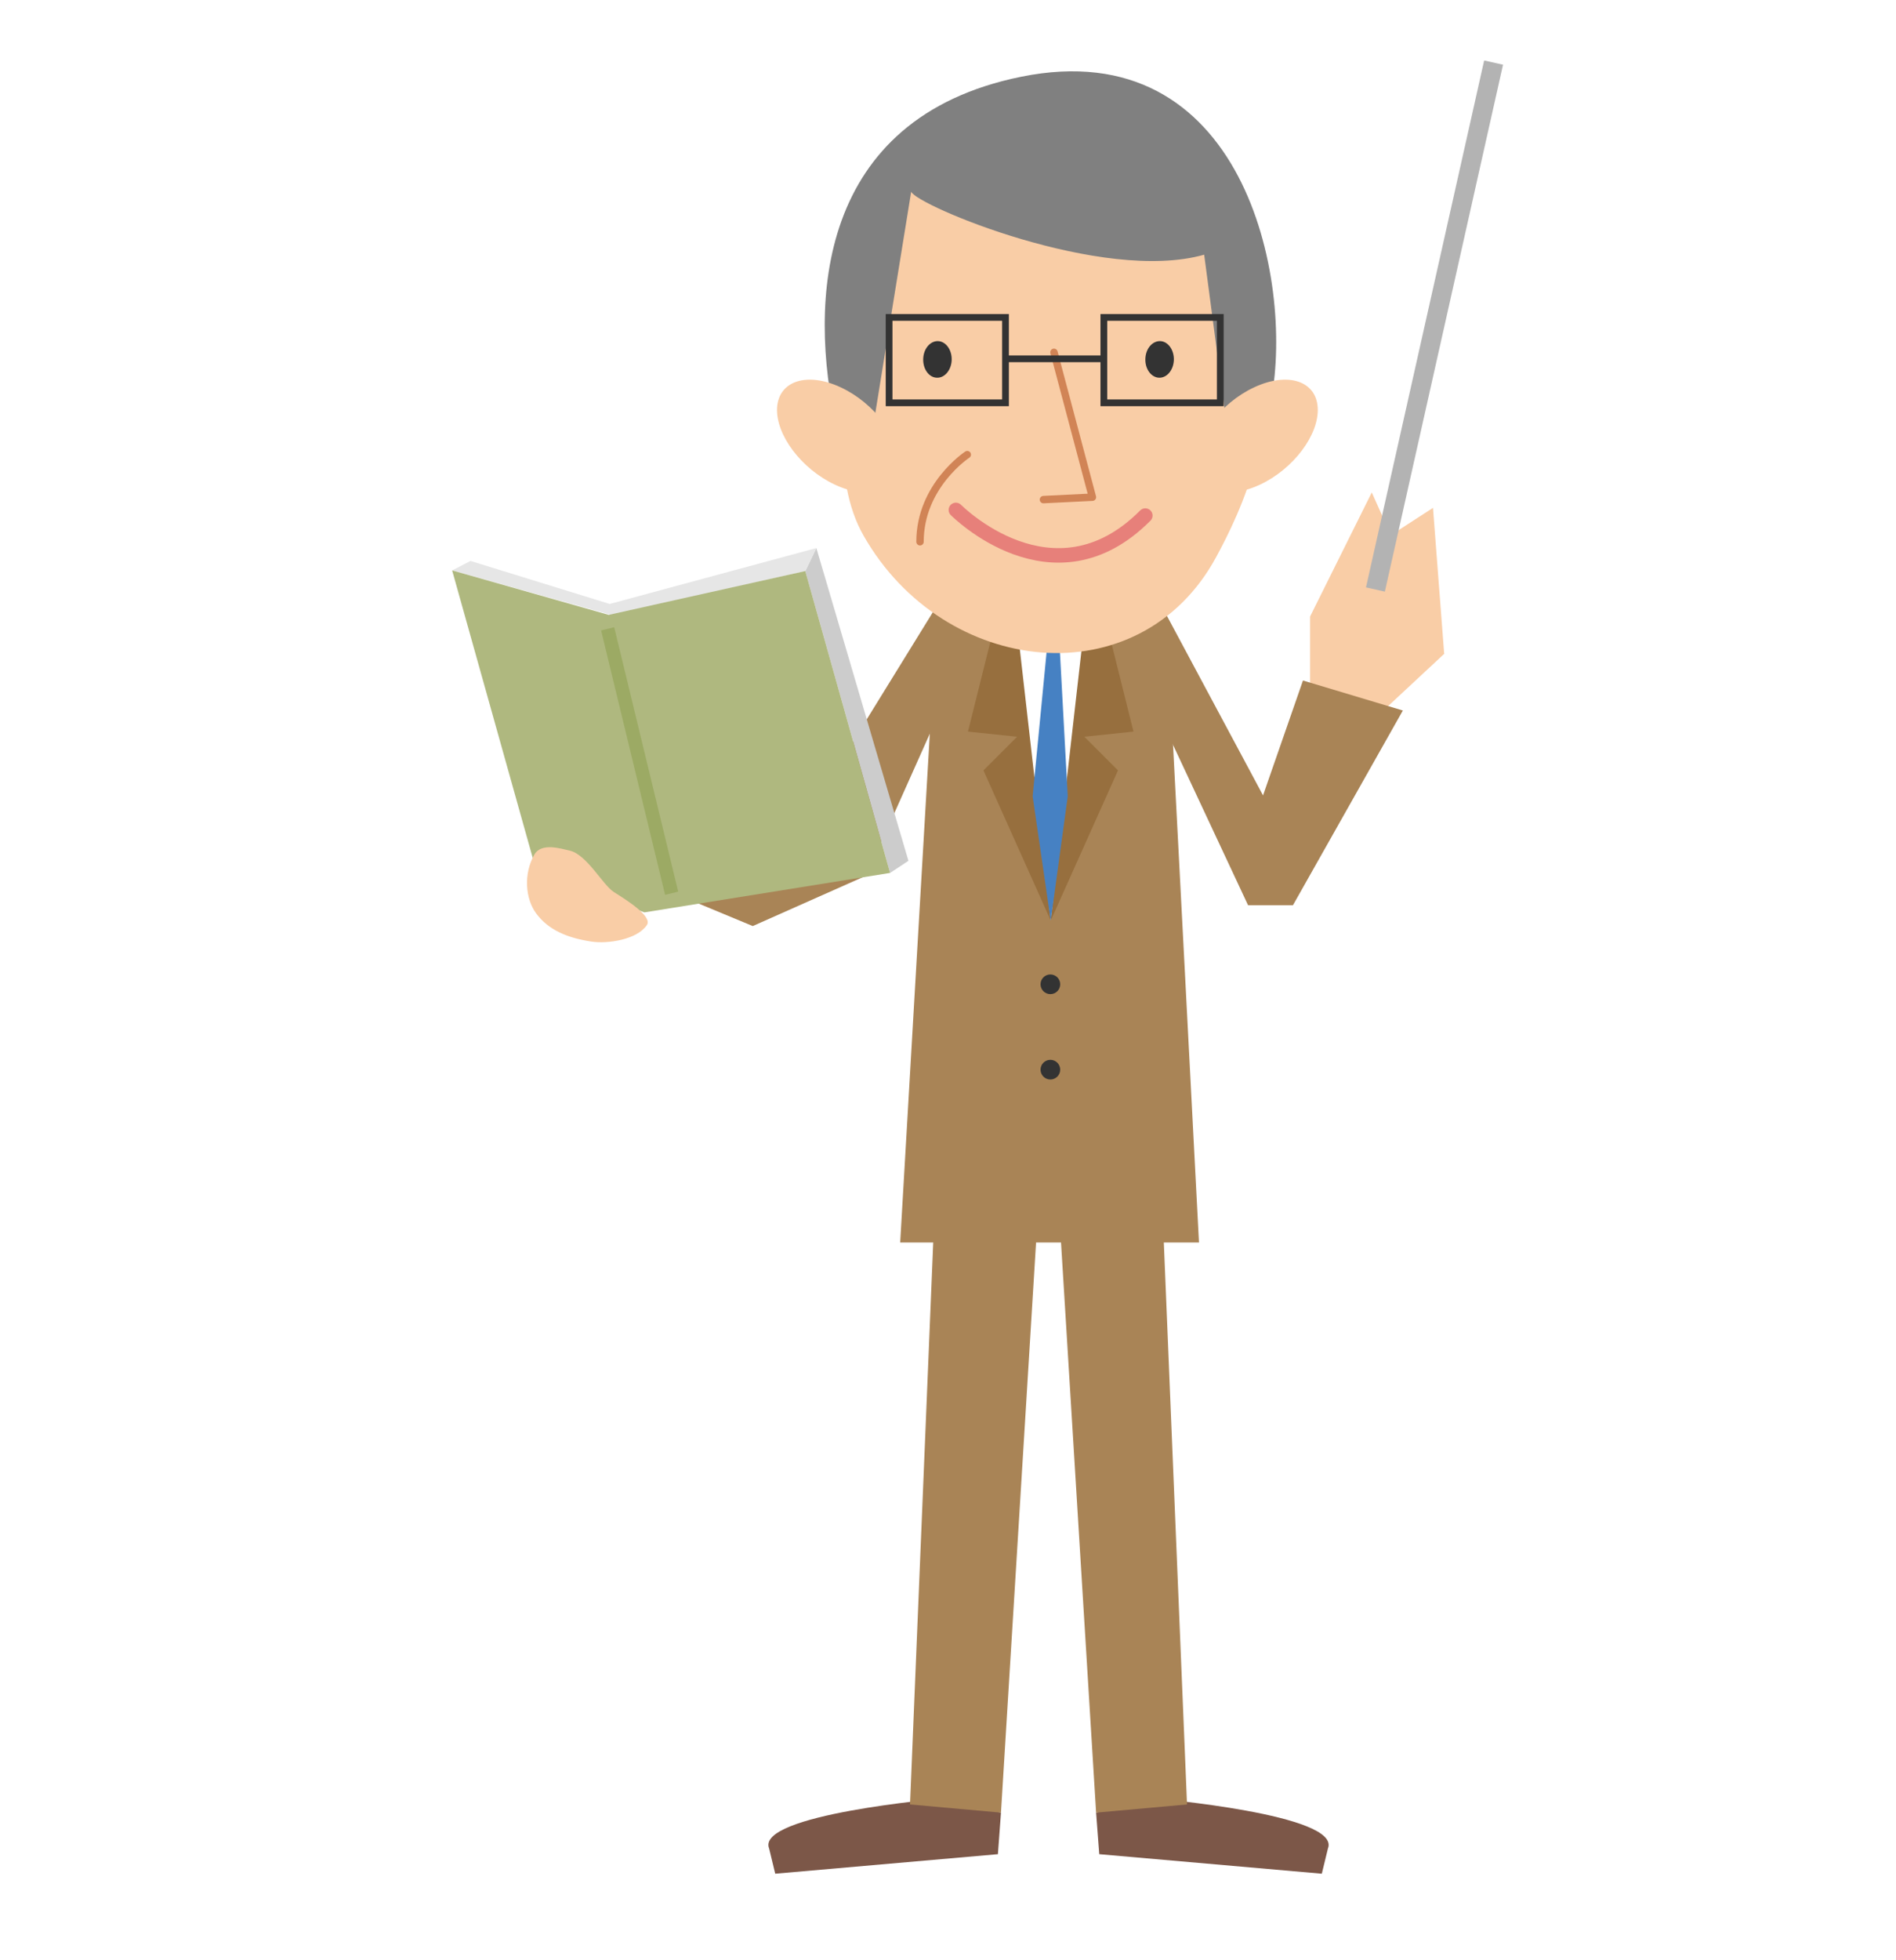 <?xml version="1.0" encoding="utf-8"?>
<!-- Generator: Adobe Illustrator 16.0.0, SVG Export Plug-In . SVG Version: 6.00 Build 0)  -->
<!DOCTYPE svg PUBLIC "-//W3C//DTD SVG 1.1//EN" "http://www.w3.org/Graphics/SVG/1.1/DTD/svg11.dtd">
<svg version="1.1" id="レイヤー_1" xmlns="http://www.w3.org/2000/svg" xmlns:xlink="http://www.w3.org/1999/xlink" x="0px"
	 y="0px" width="150px" height="155px" viewBox="0 0 150 155" enable-background="new 0 0 150 155" xml:space="preserve">
<g>
	<defs>
		<rect id="SVGID_13_" width="150" height="155"/>
	</defs>
	<clipPath id="SVGID_2_">
		<use xlink:href="#SVGID_13_"  overflow="visible"/>
	</clipPath>
	<g clip-path="url(#SVGID_2_)">
		<polygon fill="#F9CDA6" points="103.644,56.178 103.644,48.752 108.526,38.939 114.255,51.701 108.363,57.186 		"/>
		<path fill="#7C5748" d="M79.191,143.328l-4.631-1.121c0,0-14.809,1.26-13.711,3.958l0.482,1.992l17.617-1.544L79.191,143.328z"/>
		<polygon fill="#A98456" points="79.191,143.328 71.995,142.681 74.005,94.014 82.228,94.014 		"/>
		<path fill="#7C5748" d="M86.717,143.328l4.627-1.121c0,0,14.805,1.26,13.713,3.958l-0.484,1.992l-17.606-1.544L86.717,143.328z"/>
		<polygon fill="#A98456" points="86.717,143.328 93.91,142.681 91.9,94.014 83.681,94.014 		"/>
		<polygon fill="#A98456" points="99.924,62.893 92.157,48.393 90.116,53.156 98.738,71.575 102.292,71.575 110.986,56.18 
			103.083,53.809 		"/>
		<polygon fill="#A98456" points="74.142,48.039 71.217,98.246 94.856,98.246 92.256,48.393 		"/>
		<polygon fill="#A98456" points="62.998,65.91 74.029,48.039 75.733,53.156 68.55,69.229 59.553,73.225 51.478,69.871 		"/>
		<polygon fill="#F9CDA6" points="106.507,44.6 113.37,40.157 114.255,51.701 107.317,54.283 		"/>
		<g>
			<g>
				<polygon fill="#CCCCCC" points="64.586,43.335 63.71,45.154 70.419,69.023 71.87,68.067 				"/>
				<polygon fill="#E6E6E6" points="48.236,47.756 64.586,43.335 63.71,45.154 48.409,48.642 35.771,45.103 37.225,44.355 				"/>
				<polygon fill="#AFB87F" points="70.419,69.023 50.982,72.143 42.464,68.971 35.771,45.103 48.16,48.62 63.71,45.154 				"/>
			</g>
			<path fill="#F9CDA6" d="M45.077,67.261c1.354,0.31,2.618,2.728,3.49,3.275c1.039,0.654,3.076,1.932,2.609,2.612
				c-0.783,1.157-3.109,1.5-4.387,1.304c-1.861-0.282-3.411-0.898-4.392-2.256c-0.82-1.129-1.001-3.084-0.121-4.626
				C42.828,66.609,44.359,67.097,45.077,67.261z"/>
			<line fill="none" stroke="#9CAA64" stroke-width="1.067" x1="48.074" y1="49.722" x2="53.137" y2="70.63"/>
		</g>
		
			<rect x="112.749" y="4.455" transform="matrix(-0.976 -0.219 0.219 -0.976 218.629 75.822)" fill="#B3B3B3" width="1.53" height="42.69"/>
		<polygon fill="#FFFFFF" points="79.754,51.092 86.511,51.092 83.128,72.79 		"/>
		<polyline fill="#976F3E" points="87.835,50.477 89.675,57.848 85.79,58.256 88.45,60.916 83.128,72.79 85.67,50.477 		"/>
		<polyline fill="#976F3E" points="78.419,50.477 76.579,57.848 80.466,58.256 77.804,60.916 83.128,72.79 80.584,50.477 		"/>
		<polygon fill="#4681C3" points="83.852,51.503 84.474,62.965 83.128,72.79 81.696,62.965 82.825,51.299 		"/>
		<path fill="#F9CDA6" d="M68.32,42.354c6.372,11.186,21.834,12.881,27.897,1.691c1.919-3.541,5.463-10.852,3.495-19.663
			c-4.254-19.069-31.758-20.46-32.657,1.747C66.843,31.375,65.738,37.833,68.32,42.354z"/>
		<path fill="#808080" d="M68.435,37.682l3.652-22.523c0.445,1.088,15.138,7.264,23.18,4.979l2.22,16.784c0,0,1.956,0.724,3.09-5.35
			c1.784-9.521-2.216-29.073-19.794-25.503C64.631,9.347,63.941,23.879,66.18,33.715C66.537,35.313,68.435,37.682,68.435,37.682z"/>
		<path fill="#F9CDA6" d="M99.219,30.628c-2.649,1.231-4.695,3.958-4.565,6.085c0.129,2.128,2.372,2.848,5.023,1.611
			c2.649-1.235,4.695-3.953,4.573-6.088C104.125,30.109,101.871,29.386,99.219,30.628z"/>
		<path fill="#F9CDA6" d="M66.513,30.628c2.652,1.231,4.691,3.958,4.566,6.085c-0.124,2.128-2.375,2.848-5.024,1.611
			c-2.651-1.235-4.699-3.953-4.578-6.088C61.611,30.109,63.859,29.386,66.513,30.628z"/>
		<polyline fill="none" stroke="#D18456" stroke-width="0.586" stroke-linecap="round" stroke-linejoin="round" points="
			83.384,27.859 86.426,39.313 82.55,39.505 		"/>
		<g>
			<path fill="#333333" d="M74.115,29.866c-0.625-0.016-1.104-0.69-1.077-1.488c0.025-0.799,0.548-1.421,1.169-1.405
				c0.625,0.02,1.107,0.69,1.084,1.491C75.267,29.26,74.735,29.897,74.115,29.866z"/>
		</g>
		<g>
			<path fill="#333333" d="M91.697,29.866c-0.624-0.021-1.111-0.69-1.083-1.488c0.023-0.802,0.543-1.421,1.175-1.405
				c0.617,0.02,1.101,0.69,1.08,1.491C92.84,29.263,92.319,29.889,91.697,29.866z"/>
		</g>
		<path fill="none" stroke="#E7807A" stroke-width="1.147" stroke-linecap="round" stroke-linejoin="round" d="M75.623,40.32
			c0,0,7.696,7.785,14.987,0.447"/>
		<path fill="none" stroke="#D18456" stroke-width="0.586" stroke-linecap="round" stroke-linejoin="round" d="M76.525,35.948
			c0,0-3.739,2.448-3.739,6.89"/>
		<rect x="87.33" y="25.098" fill="none" stroke="#333333" stroke-width="0.533" width="9.211" height="6.753"/>
		<rect x="70.34" y="25.098" fill="none" stroke="#333333" stroke-width="0.533" width="9.209" height="6.753"/>
		<line fill="none" stroke="#333333" stroke-width="0.533" x1="79.754" y1="28.372" x2="87.124" y2="28.372"/>
		<circle fill="#333333" cx="83.099" cy="77.829" r="0.778"/>
		<circle fill="#333333" cx="83.099" cy="84.58" r="0.778"/>
	</g>
</g>
</svg>
